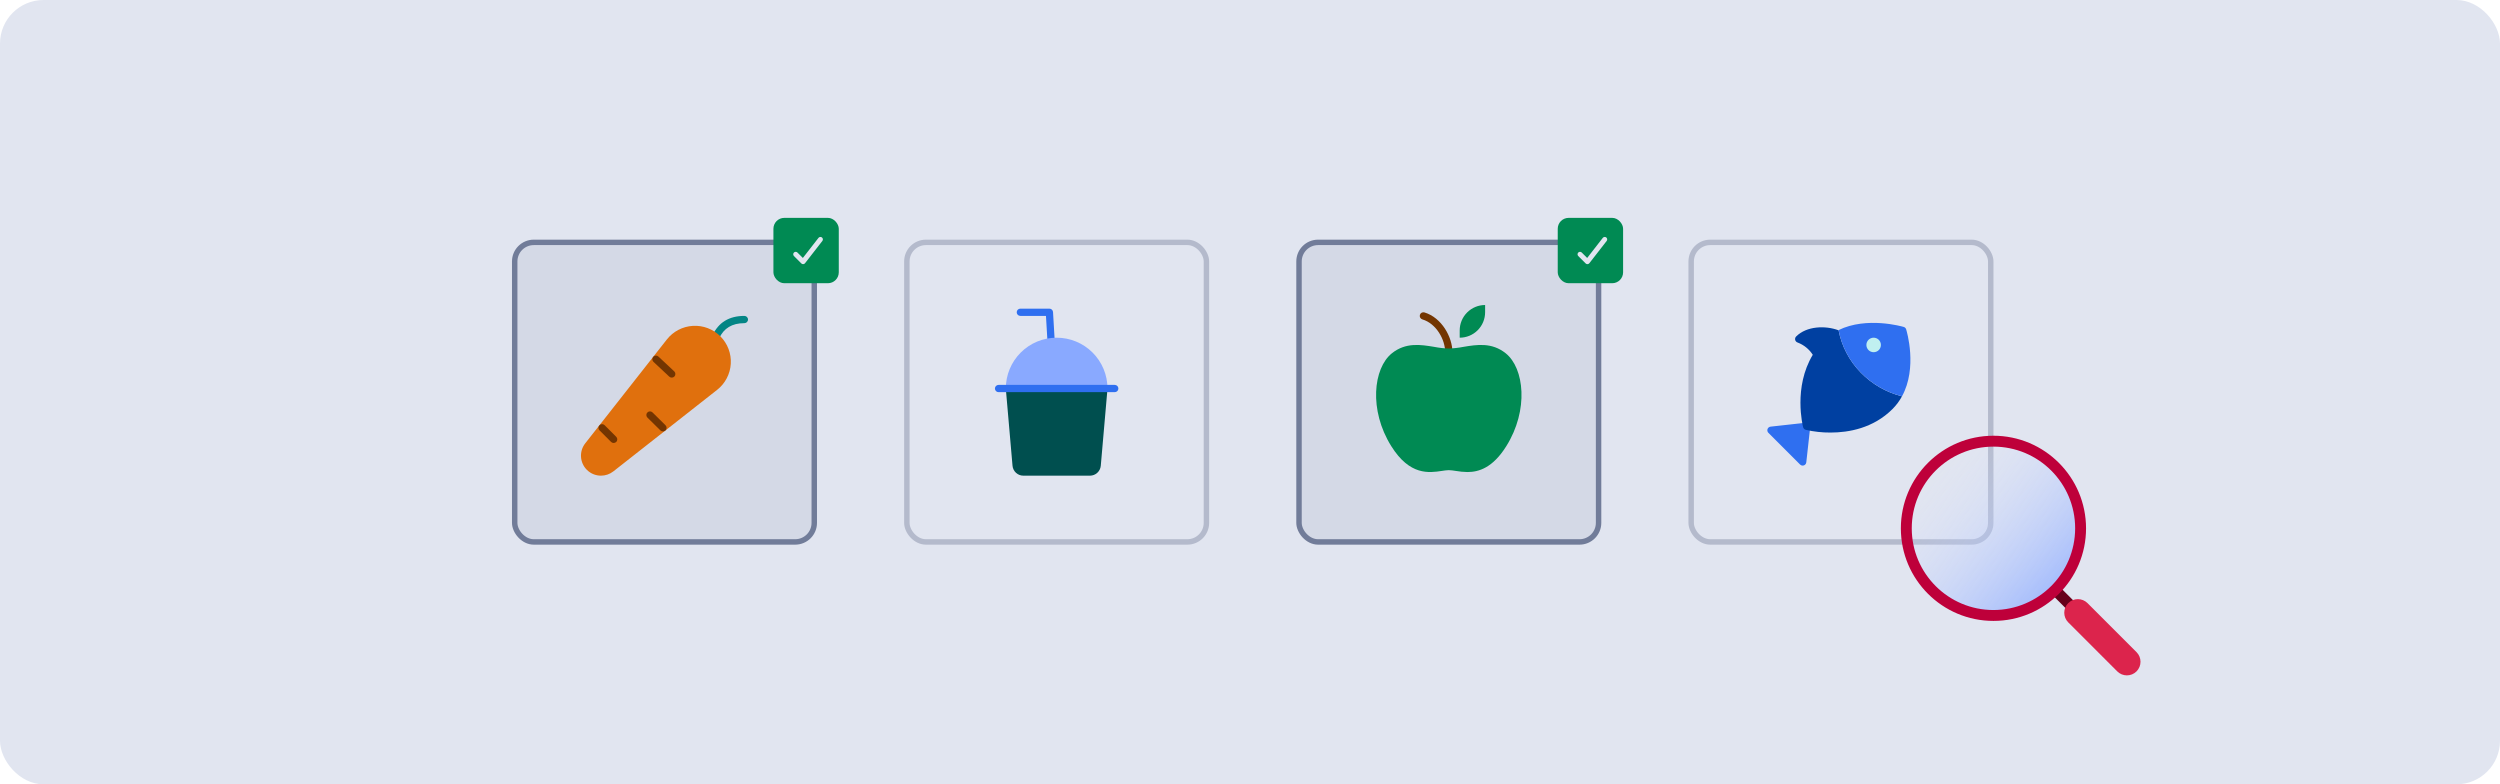 <svg width="459" height="144" viewBox="0 0 459 144" fill="none" xmlns="http://www.w3.org/2000/svg">
<rect width="459" height="144" rx="8" fill="#E1E5F0"/>
<rect x="94.5" y="44.5" width="55" height="55" rx="3.5" fill="#D4D9E6"/>
<rect x="94.5" y="44.5" width="55" height="55" rx="3.5" stroke="#717C99"/>
<path d="M131.411 62.541C131.318 62.541 131.224 62.522 131.134 62.481C130.8 62.328 130.652 61.933 130.804 61.597C131.892 59.211 133.865 58 136.667 58C137.035 58 137.334 58.298 137.334 58.667C137.334 59.035 137.035 59.333 136.667 59.333C134.402 59.333 132.882 60.255 132.017 62.151C131.906 62.396 131.663 62.541 131.41 62.541H131.411Z" fill="#038585"/>
<path d="M110.341 87.332C109.396 87.332 108.455 86.97 107.743 86.258C106.429 84.944 106.305 82.853 107.452 81.392L122.428 62.332C123.59 60.853 125.333 59.941 127.209 59.829C129.091 59.716 130.926 60.415 132.256 61.745C133.586 63.074 134.284 64.913 134.172 66.79C134.06 68.667 133.147 70.411 131.669 71.573L112.609 86.548C111.94 87.073 111.139 87.332 110.341 87.332Z" fill="#E0700D"/>
<path d="M112.668 81.333C112.497 81.333 112.326 81.268 112.197 81.138L110.07 79.012C109.81 78.751 109.81 78.33 110.07 78.069C110.331 77.809 110.752 77.809 111.013 78.069L113.139 80.195C113.4 80.456 113.4 80.877 113.139 81.138C113.009 81.268 112.839 81.333 112.668 81.333Z" fill="#733501"/>
<path d="M123.333 69.333C123.162 69.333 122.992 69.268 122.862 69.138L119.961 66.421C119.7 66.161 119.7 65.739 119.961 65.479C120.222 65.218 120.643 65.218 120.904 65.479L123.804 68.195C124.065 68.456 124.065 68.877 123.804 69.138C123.674 69.268 123.504 69.333 123.333 69.333Z" fill="#733501"/>
<path d="M121.716 79.212C121.545 79.212 121.375 79.147 121.245 79.017L118.863 76.667C118.603 76.406 118.603 75.985 118.863 75.724C119.124 75.463 119.545 75.463 119.806 75.724L122.187 78.074C122.448 78.335 122.448 78.756 122.187 79.017C122.057 79.147 121.887 79.212 121.716 79.212Z" fill="#733501"/>
<rect x="142" y="40" width="12" height="12" rx="2" fill="#008A53"/>
<path d="M147.447 48.5C147.327 48.5 147.211 48.452 147.126 48.367L145.762 47.003C145.68 46.917 145.634 46.803 145.635 46.684C145.636 46.564 145.684 46.45 145.768 46.366C145.852 46.282 145.966 46.234 146.085 46.233C146.205 46.232 146.319 46.278 146.405 46.361L147.405 47.361L150.27 43.676C150.344 43.581 150.453 43.519 150.572 43.504C150.692 43.489 150.813 43.522 150.908 43.596C151.003 43.67 151.065 43.779 151.08 43.898C151.095 44.018 151.062 44.139 150.988 44.234L147.806 48.325C147.767 48.376 147.717 48.418 147.66 48.448C147.603 48.478 147.54 48.496 147.475 48.5H147.447Z" fill="#E1E5F0"/>
<rect x="166.5" y="44.5" width="55" height="55" rx="3.5" stroke="#B4BACC"/>
<path d="M194.001 80.667C193.831 80.667 193.667 80.602 193.543 80.486C193.419 80.369 193.345 80.209 193.335 80.039L192.039 58H187.335C187.158 58 186.988 57.93 186.863 57.805C186.738 57.68 186.668 57.51 186.668 57.333C186.668 57.157 186.738 56.987 186.863 56.862C186.988 56.737 187.158 56.667 187.335 56.667H192.668C192.838 56.666 193.002 56.731 193.126 56.848C193.25 56.964 193.325 57.124 193.335 57.294L194.668 79.961C194.673 80.048 194.661 80.136 194.633 80.219C194.604 80.302 194.559 80.378 194.501 80.444C194.443 80.51 194.372 80.563 194.293 80.601C194.214 80.639 194.128 80.662 194.041 80.667H194.001Z" fill="#2F6FF0"/>
<path d="M202.668 72H185.335C185.158 72 184.988 71.93 184.863 71.805C184.738 71.68 184.668 71.51 184.668 71.333C184.668 68.858 185.651 66.484 187.402 64.734C189.152 62.983 191.526 62 194.001 62C196.477 62 198.851 62.983 200.601 64.734C202.351 66.484 203.335 68.858 203.335 71.333C203.335 71.51 203.264 71.68 203.139 71.805C203.014 71.93 202.845 72 202.668 72Z" fill="#89A9FF"/>
<path d="M184.677 71.333C184.673 71.353 184.671 71.372 184.67 71.391L185.897 85.507C185.941 86.005 186.169 86.469 186.538 86.808C186.907 87.146 187.389 87.333 187.89 87.333H200.111C200.612 87.333 201.094 87.146 201.463 86.808C201.832 86.469 202.061 86.005 202.104 85.507L203.334 71.391C203.333 71.372 203.33 71.353 203.327 71.333H184.677Z" fill="#004F4F"/>
<path d="M204.668 72H183.335C183.158 72 182.988 71.93 182.863 71.805C182.738 71.68 182.668 71.51 182.668 71.333C182.668 71.156 182.738 70.987 182.863 70.862C182.988 70.737 183.158 70.667 183.335 70.667H204.668C204.845 70.667 205.014 70.737 205.139 70.862C205.264 70.987 205.335 71.156 205.335 71.333C205.335 71.51 205.264 71.68 205.139 71.805C205.014 71.93 204.845 72 204.668 72Z" fill="#2F6FF0"/>
<rect x="238.5" y="44.5" width="55" height="55" rx="3.5" fill="#D4D9E6"/>
<rect x="238.5" y="44.5" width="55" height="55" rx="3.5" stroke="#717C99"/>
<path d="M265.999 65.333C265.823 65.333 265.653 65.263 265.528 65.138C265.403 65.013 265.333 64.843 265.333 64.667C265.333 62.373 263.733 59.415 261.141 58.639C260.972 58.588 260.83 58.472 260.746 58.316C260.662 58.161 260.643 57.978 260.694 57.809C260.745 57.639 260.861 57.497 261.016 57.413C261.172 57.329 261.355 57.311 261.524 57.361C264.7 58.315 266.666 61.895 266.666 64.667C266.666 64.843 266.596 65.013 266.471 65.138C266.346 65.263 266.176 65.333 265.999 65.333Z" fill="#733501"/>
<path d="M269.414 86.667C268.693 86.653 267.974 86.584 267.263 86.46C266.845 86.384 266.422 86.338 265.997 86.321C265.572 86.338 265.148 86.384 264.73 86.46C262.383 86.815 258.839 87.352 255.437 81.914C251.282 75.267 252.153 67.6 255.538 64.874C258.095 62.817 260.863 63.279 263.308 63.683C264.195 63.858 265.095 63.961 265.999 63.991C266.903 63.961 267.803 63.858 268.691 63.683C271.136 63.278 273.904 62.817 276.461 64.874C279.845 67.597 280.717 75.265 276.557 81.916C274.079 85.877 271.525 86.667 269.414 86.667Z" fill="#008A53"/>
<path d="M272.667 56V57.333C272.667 58.571 272.175 59.758 271.3 60.633C270.425 61.508 269.238 62 268 62V60.667C268 59.429 268.492 58.242 269.367 57.367C270.242 56.492 271.429 56 272.667 56Z" fill="#008A53"/>
<rect x="286" y="40" width="12" height="12" rx="2" fill="#008A53"/>
<path d="M291.447 48.5C291.327 48.5 291.211 48.452 291.126 48.367L289.762 47.003C289.68 46.917 289.634 46.803 289.635 46.684C289.636 46.564 289.684 46.45 289.768 46.366C289.852 46.282 289.966 46.234 290.085 46.233C290.205 46.232 290.319 46.278 290.405 46.361L291.405 47.361L294.27 43.676C294.344 43.581 294.453 43.519 294.572 43.504C294.692 43.489 294.813 43.522 294.908 43.596C295.003 43.67 295.065 43.779 295.08 43.898C295.095 44.018 295.062 44.139 294.988 44.234L291.806 48.325C291.767 48.376 291.717 48.418 291.66 48.448C291.603 48.478 291.54 48.496 291.475 48.5H291.447Z" fill="#E1E5F0"/>
<rect x="310.5" y="44.5" width="55" height="55" rx="3.5" stroke="#B4BACC"/>
<path d="M330.972 85.489C330.795 85.489 330.625 85.418 330.5 85.293L324.675 79.466C324.586 79.378 324.525 79.265 324.497 79.143C324.469 79.02 324.477 78.892 324.518 78.774C324.56 78.656 324.635 78.551 324.733 78.473C324.832 78.395 324.95 78.347 325.075 78.333L331.628 77.605C331.727 77.595 331.828 77.606 331.922 77.64C332.016 77.673 332.101 77.727 332.171 77.798C332.242 77.868 332.295 77.954 332.328 78.048C332.361 78.142 332.373 78.243 332.362 78.342L331.634 84.894C331.615 85.058 331.538 85.208 331.415 85.317C331.293 85.427 331.135 85.487 330.971 85.487L330.972 85.489Z" fill="#2F6FF0"/>
<path d="M341.591 68.363C339.515 66.23 338.112 63.533 337.557 60.609C337.544 60.615 337.53 60.619 337.516 60.626C335.128 59.747 331.705 59.845 329.771 61.779C329.69 61.861 329.631 61.962 329.601 62.072C329.57 62.183 329.568 62.3 329.596 62.411C329.624 62.523 329.68 62.626 329.759 62.709C329.838 62.792 329.937 62.854 330.047 62.888C331.19 63.321 332.165 64.11 332.825 65.139C329.231 71.097 330.976 78.133 331.053 78.435C331.083 78.551 331.143 78.656 331.228 78.74C331.312 78.825 331.417 78.885 331.533 78.915C333.026 79.259 334.554 79.428 336.085 79.418C339.409 79.418 343.93 78.632 347.461 75.1C348.15 74.409 348.737 73.623 349.205 72.767C346.305 72.04 343.667 70.514 341.591 68.363Z" fill="#0040A1"/>
<path d="M349.971 60.467C349.939 60.362 349.881 60.267 349.803 60.189C349.725 60.112 349.629 60.056 349.523 60.025C349.243 59.942 342.727 58.069 337.559 60.606C338.113 63.53 339.516 66.227 341.592 68.36C343.669 70.51 346.306 72.034 349.206 72.76C352.089 67.516 350.073 60.796 349.971 60.467Z" fill="#2F6FF0"/>
<path d="M344.001 64.666C344.738 64.666 345.335 64.07 345.335 63.333C345.335 62.597 344.738 62 344.001 62C343.265 62 342.668 62.597 342.668 63.333C342.668 64.07 343.265 64.666 344.001 64.666Z" fill="#C0F0F0"/>
<path d="M380.998 113C380.742 113 380.486 112.902 380.291 112.707L376.768 109.183C376.377 108.792 376.377 108.16 376.768 107.769C377.159 107.378 377.791 107.378 378.182 107.769L381.705 111.293C382.096 111.684 382.096 112.316 381.705 112.707C381.51 112.902 381.254 113 380.998 113Z" fill="#67001B"/>
<path d="M383.266 110.732C382.29 109.756 380.706 109.756 379.73 110.732C378.754 111.708 378.754 113.292 379.73 114.268L388.73 123.268C389.706 124.244 391.29 124.244 392.266 123.268C393.242 122.292 393.242 120.708 392.266 119.732L383.266 110.732Z" fill="#DC244C"/>
<path d="M365.998 113C374.835 113 381.998 105.836 381.998 97C381.998 88.163 374.835 81 365.998 81C357.161 81 349.998 88.163 349.998 97C349.998 105.836 357.161 113 365.998 113Z" fill="url(#paint0_linear_1945_37543)"/>
<path d="M365.998 80C356.609 80 348.998 87.611 348.998 97C348.998 106.389 356.609 114 365.998 114C375.387 114 382.998 106.389 382.998 97C382.988 87.615 375.383 80.01 365.998 80ZM365.998 112C357.714 112 350.998 105.284 350.998 97C350.998 88.716 357.714 82 365.998 82C374.282 82 380.998 88.716 380.998 97C380.989 105.28 374.278 111.991 365.998 112Z" fill="#BE003A"/>
<defs>
<linearGradient id="paint0_linear_1945_37543" x1="356.46" y1="85.846" x2="382" y2="113" gradientUnits="userSpaceOnUse">
<stop stop-color="#D9E2FE" stop-opacity="0"/>
<stop offset="1" stop-color="#89A9FF"/>
</linearGradient>
</defs>
</svg>
